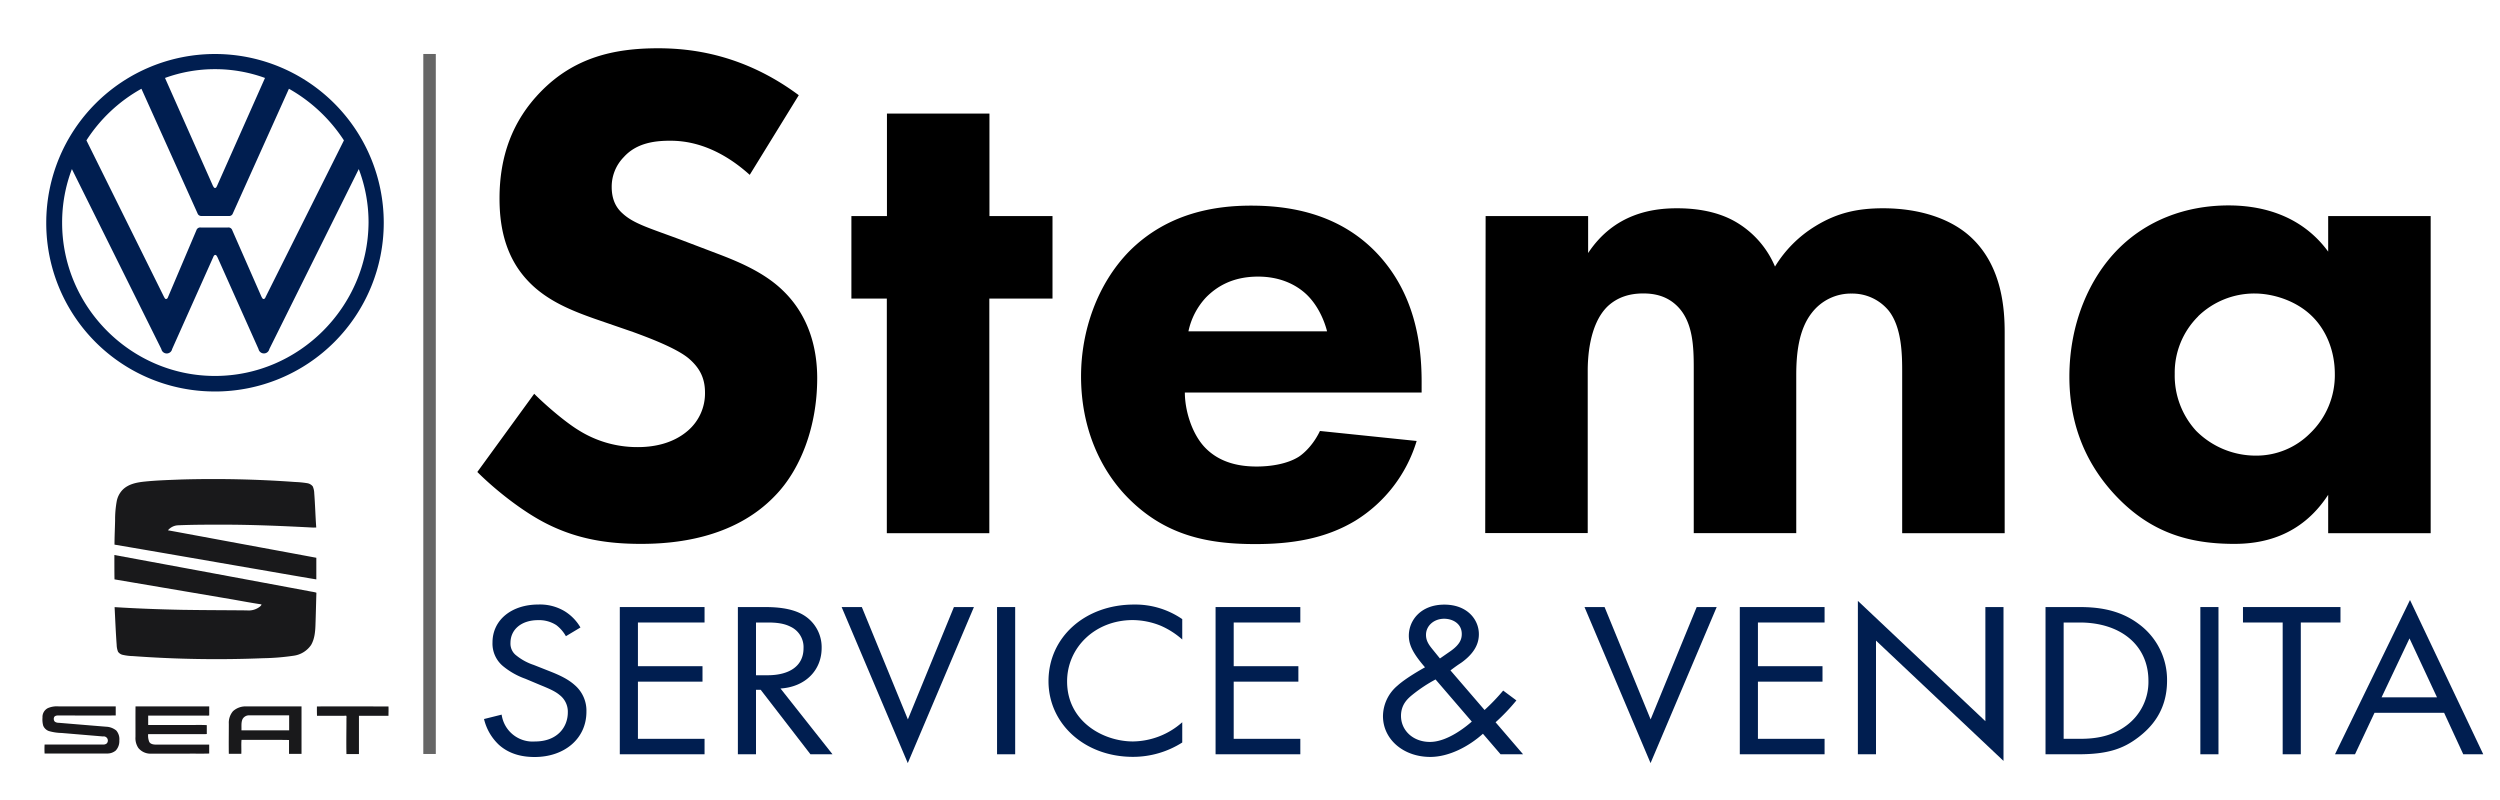 <svg xmlns="http://www.w3.org/2000/svg" viewBox="0 0 1000 320"><title>Artboard 1</title><g style="isolation:isolate"><path d="M299.89,69.94C285.67,57.14,273.44,56.29,268,56.29c-6,0-13.36.85-18.48,6.54a16.93,16.93,0,0,0-4.84,11.94c0,4.55,1.43,8,4.27,10.53,4.55,4.26,11.09,6,23.89,10.8l14.22,5.41c8.25,3.13,18.49,7.39,25.88,14.5,11.09,10.53,13.94,24.18,13.94,35.27,0,19.62-6.83,36.69-16.78,46.93-16.78,17.63-41.24,19.34-53.76,19.34-13.65,0-25.59-2-37.54-8-9.67-4.83-20.76-13.65-27.87-20.76l22.75-31.28c4.84,4.83,12.52,11.37,17.64,14.5a44.06,44.06,0,0,0,23.89,6.83c5.68,0,13.65-1.14,19.91-6.54A19.66,19.66,0,0,0,282,157c0-6.26-2.56-10.24-6.54-13.65-5.12-4.27-16.78-8.54-22.18-10.53l-15.65-5.4c-8.81-3.13-19-7.11-26.45-15.07-10-10.53-11.37-23.9-11.37-33,0-16.78,5.12-31,16.49-42.66C229.64,23,245.57,19.31,263.2,19.31c13.08,0,34.13,2.28,56.31,18.77Z"/><path d="M395.73,119.43v93.85h-41V119.43H340.56v-33h14.22v-41h41v41H421v33Z"/><path d="M568.65,157H473.94c0,6.82,2.56,15.92,7.68,21.61,6.26,6.83,14.79,8,21.05,8,6,0,12.23-1.14,16.49-3.7.57-.29,5.41-3.41,8.82-10.52l38.68,4a56.72,56.72,0,0,1-24.46,31.85c-12.23,7.4-25.88,9.39-40.1,9.39-19.06,0-35.84-3.42-50.63-18.21-11.09-11.09-19.05-27.87-19.05-48.91,0-18.21,6.54-37,19.34-50.06,15.36-15.36,34.41-18.2,48.63-18.2s34.7,2.56,50.34,19c15.08,15.93,17.92,35.84,17.92,51.48Zm-37.82-24.46c-.29-1.14-2.28-9.1-8.25-14.79-4.55-4.27-11.09-7.11-19.34-7.11-10.53,0-16.78,4.26-20.76,8.25a28.38,28.38,0,0,0-7.11,13.65Z"/><path d="M594.25,86.43h41v14.79c10.53-15.92,25.88-17.91,35.55-17.91,5.41,0,15.36.56,23.89,5.68A37.51,37.51,0,0,1,710,106.63a48.41,48.41,0,0,1,16.21-16.21c8.82-5.41,17.07-7.11,27-7.11,15.36,0,27.87,4.55,35.55,11.94C801,106.91,801.87,124,801.87,133.08v80.2h-41V149c0-6.54,0-17.91-5.4-24.74a18.81,18.81,0,0,0-14.79-6.83,19.69,19.69,0,0,0-15.93,7.68c-5.4,6.83-6.25,16.78-6.25,25v63.14h-41v-66c0-8.53-.28-18.49-6.54-24.75-4.27-4.26-9.39-5.12-13.65-5.12-5.41,0-10.24,1.43-14.22,5.12-7.68,7.4-8,21.62-8,25.89v64.84h-41Z"/><path d="M931.27,86.43h41V213.28h-41V197.92c-11.09,17.07-27,19.63-37.54,19.63-18.2,0-33.56-4.55-47.5-19.34-13.37-14.22-18.48-30.72-18.48-47.5,0-21.33,8-39.53,19.62-51.19,11.09-11.1,26.45-17.35,44.08-17.35,10.81,0,28.16,2.56,39.82,18.48Zm-52,40.11a31.7,31.7,0,0,0-9.38,23,32.73,32.73,0,0,0,8.53,22.76,33.66,33.66,0,0,0,24.17,9.95,30.34,30.34,0,0,0,21.34-8.82,32.23,32.23,0,0,0,10-23.89c0-9.1-3.41-17.63-9.39-23.32-6.25-6-15.35-8.82-22.75-8.82A32.29,32.29,0,0,0,879.22,126.54Z"/></g><g style="isolation:isolate"><g style="isolation:isolate"><path d="M226.36,254.48a14.5,14.5,0,0,0-3.82-4.42,12.68,12.68,0,0,0-7.35-2c-6.47,0-11,3.62-11,9.1a5.93,5.93,0,0,0,2.45,5.12,22,22,0,0,0,6.86,3.7l6.27,2.48c3.82,1.5,7.35,3.09,10.1,5.56a13.46,13.46,0,0,1,4.7,10.68c0,10.86-8.92,18.1-20.68,18.1-4.31,0-9.7-.8-14.21-4.77a20.68,20.68,0,0,1-6.07-10.42l7.05-1.76A12.51,12.51,0,0,0,214,296.59c8.92,0,13.13-5.74,13.13-11.65a8.39,8.39,0,0,0-3.23-6.89c-1.86-1.59-4.41-2.65-7.84-4.06l-5.88-2.47a29.67,29.67,0,0,1-8.72-4.86A11.71,11.71,0,0,1,197,257c0-9.1,7.74-15.19,18.33-15.19a19.18,19.18,0,0,1,10.48,2.65,18.51,18.51,0,0,1,6.37,6.53Z" fill="#001e50"/><path d="M281.82,249H255.17v17.48H281v6.18H255.17v22.87h26.65v6.18h-33.9V242.82h33.9Z" fill="#001e50"/><path d="M305.63,242.82c4.41,0,11,.27,15.88,3.27a15,15,0,0,1,7.15,13.07c0,9-6.57,15.62-16.46,16.24L333,301.71h-8.82l-19.89-25.78H302.4v25.78h-7.25V242.82ZM302.4,270.1H307c9,0,14.41-3.88,14.41-10.77a9,9,0,0,0-5.2-8.65c-2.94-1.5-6.27-1.68-9.4-1.68H302.4Z" fill="#001e50"/><path d="M344.73,242.82l18.42,44.94,18.42-44.94h8l-26.46,62.42-26.46-62.42Z" fill="#001e50"/><path d="M406.07,242.82v58.89h-7.25V242.82Z" fill="#001e50"/><path d="M472.9,255.8a32.42,32.42,0,0,0-8.52-5.47,30.29,30.29,0,0,0-11.27-2.3c-15.09,0-26.27,11-26.27,24.55,0,16,14.41,24,26.36,24a30.2,30.2,0,0,0,19.7-7.68V297a36.71,36.71,0,0,1-19.7,5.74c-19.4,0-33.8-13.24-33.8-30.28,0-17.57,14.6-30.64,34.2-30.64a33.15,33.15,0,0,1,19.3,5.83Z" fill="#001e50"/><path d="M520.13,249H493.48v17.48h25.87v6.18H493.48v22.87h26.65v6.18h-33.9V242.82h33.9Z" fill="#001e50"/><path d="M606.56,280.17a79.75,79.75,0,0,1-8.33,8.74l11,12.8h-9l-7.06-8.21c-5.68,5.12-13.62,9.27-21.07,9.27-10.68,0-18.91-7-18.91-16.33A16.14,16.14,0,0,1,559,274.25c3.43-3.09,9.6-6.53,11-7.33-4.41-5.12-6.47-8.65-6.47-12.62,0-6.18,4.8-12.45,14.21-12.45,9.11,0,13.81,5.92,13.81,11.83,0,2.74-.88,6.62-6.07,10.68-1.67,1.33-1.08.62-5.29,3.8L593.82,284a80.56,80.56,0,0,0,7.45-7.77Zm-32.34-8.39a58.79,58.79,0,0,0-9.21,6.09c-1.86,1.5-4.61,3.89-4.61,8.48,0,5.82,4.81,10.42,11.57,10.42,6.95,0,14.3-6,16.75-8.13Zm1.76-8.39,4.32-3c3.72-2.65,4.41-4.77,4.41-6.8,0-4.15-3.63-6.09-7.06-6.09-4,0-7.25,2.74-7.25,6.45,0,2.56,1.37,4.23,2.64,5.82Z" fill="#001e50"/><path d="M641.83,242.82l18.42,44.94,18.43-44.94h8l-26.46,62.42L633.8,242.82Z" fill="#001e50"/><path d="M729.83,249H703.17v17.48H729v6.18H703.17v22.87h26.66v6.18H695.92V242.82h33.91Z" fill="#001e50"/><path d="M743.15,301.71V240.35l51,48.12V242.82h7.25v61.54l-51-48.12v45.47Z" fill="#001e50"/><path d="M818.21,242.82h13.33c6.57,0,15.88.62,24.11,6.89a27.66,27.66,0,0,1,11.17,22.6c0,12.36-6.76,19-11.47,22.6-6,4.59-12.25,6.8-23.91,6.8H818.21Zm7.25,52.71h6.37c5.2,0,12.35-.53,18.72-5.3a21.68,21.68,0,0,0,8.82-17.92c0-14.13-11-23.31-27.54-23.31h-6.37Z" fill="#001e50"/><path d="M887.39,242.82v58.89h-7.25V242.82Z" fill="#001e50"/></g><g style="isolation:isolate"><path d="M920.32,249v52.71h-7.25V249H897.19v-6.18h39V249Z" fill="#001e50"/></g><g style="isolation:isolate"><path d="M977.64,285.11H949.81L942,301.71h-8L964,240l29.3,61.71h-8Zm-2.84-6.18-11-23.57-11.17,23.57Z" fill="#001e50"/></g></g><rect x="169.32" y="21.59" width="5" height="280" fill="#666"/><path d="M72.49,191.8a452.84,452.84,0,0,1,45.57,1,38.64,38.64,0,0,1,4.79.47,3.52,3.52,0,0,1,2.26,1.3,7.41,7.41,0,0,1,.59,2.75c.36,4.55.46,9.12.8,13.67a13.35,13.35,0,0,1-2,0c-11.7-.61-23.4-1.11-35.12-1.13-6.07,0-12.14,0-18.2.26a5.58,5.58,0,0,0-4,2c4.59.82,9.17,1.7,13.75,2.53,15.2,2.84,30.41,5.62,45.6,8.46v8.65c-8.54-1.41-17.07-2.94-25.61-4.4-18.38-3.17-36.74-6.38-55.12-9.51,0-3.2.17-6.4.24-9.6a41.14,41.14,0,0,1,.62-7.59,9,9,0,0,1,2.43-4.78c2.29-2.28,5.62-2.92,8.71-3.24C62.71,192.13,67.61,192,72.49,191.8Z" fill="#19191b"/><path d="M45.75,222q39.48,7.29,79,14.68a15.13,15.13,0,0,1,1.75.37l.06.15c-.14,4.32-.22,8.64-.38,13-.1,2.67-.38,5.46-1.75,7.8a10.08,10.08,0,0,1-6.92,4.28,92.7,92.7,0,0,1-12.11,1,459.3,459.3,0,0,1-52.21-.84,20.66,20.66,0,0,1-4.15-.51,3.18,3.18,0,0,1-1.82-1.22,8,8,0,0,1-.55-2.74c-.37-5-.57-10.08-.83-15.12,9,.57,17.93.89,26.91,1.08,8.67.14,17.34.14,26,.23a7.28,7.28,0,0,0,5.31-1.59c.21-.24.54-.46.51-.82-3.91-.58-7.79-1.31-11.69-2l-47.08-8C45.74,228.48,45.76,225.24,45.75,222Z" fill="#19191b"/><path d="M93.19,284.48a7.48,7.48,0,0,1,5.32-1.92h22.1v19h-5V296c-6.33-.12-12.68,0-19-.06-.17,1.85,0,3.73-.08,5.59h-5c-.07-4,0-8,0-12a7.14,7.14,0,0,1,1.75-5.15m3.77,3.2c-.67,1.42-.4,3-.47,4.56h19.08v-6H99.77A2.93,2.93,0,0,0,97,287.68Z" fill="#19191b"/><path d="M126.77,282.58c9.54-.05,19.08,0,28.62,0,.07,1.25,0,2.49,0,3.74H143.58v15.3h-5c-.11-4.62,0-9.25,0-13.87-.05-.49.17-1.05-.12-1.49a21,21,0,0,1-2.51.06H126.8C126.76,285,126.75,283.81,126.77,282.58Z" fill="#19191b"/><path d="M19.21,283.22a9.2,9.2,0,0,1,4.31-.66H46.29v3.63c-7.72.07-15.44,0-23.16,0-.62,0-1.42.22-1.56.92a1.66,1.66,0,0,0,.38,1.58,2.74,2.74,0,0,0,1.57.43q9.42.79,18.85,1.56a6.87,6.87,0,0,1,4.14,1.53,5.29,5.29,0,0,1,1.22,4,5.51,5.51,0,0,1-1.43,4,5.21,5.21,0,0,1-3.61,1.19H17.84a30.88,30.88,0,0,1,0-3.6H41.16a2,2,0,0,0,1.52-.42,1.67,1.67,0,0,0-1.5-2.8l-16.53-1.39a19.63,19.63,0,0,1-5.11-.77,3.84,3.84,0,0,1-2.26-2.17A9.38,9.38,0,0,1,17,287,3.94,3.94,0,0,1,19.21,283.22Z" fill="#19181b"/><path d="M54.21,282.56H83.69v3.63a3.24,3.24,0,0,1-.93.06H59.27V290H76.51c2.07,0,4.15-.07,6.21.06v3.54a8.87,8.87,0,0,1-1.46.06h-22a6.6,6.6,0,0,0,.45,3.11c.55.94,1.76,1.06,2.75,1.08H83.68v3.56c-2.89.11-5.8,0-8.7.06H60a6.27,6.27,0,0,1-4.65-2.27,7,7,0,0,1-1.16-4.43C54.2,290.7,54.17,286.63,54.21,282.56Z" fill="#19181b"/><path d="M86,150.38c-33.62,0-61.15-27.67-61.15-61.29a60,60,0,0,1,3.91-21.46l35.78,72a2.2,2.2,0,0,0,4.31,0l16.47-36.85c.14-.41.41-.81.81-.81s.54.4.81.81l16.47,36.85a2.21,2.21,0,0,0,4.32,0l35.78-72a60,60,0,0,1,3.91,21.46C147.16,122.71,119.62,150.38,86,150.38Zm0-75.19c-.41,0-.54-.41-.81-.81L66,31.18a58.62,58.62,0,0,1,40,0L86.81,74.38C86.54,74.92,86.41,75.19,86,75.19ZM66.42,119.6c-.4,0-.54-.4-.8-.81L34.57,56.15a62,62,0,0,1,22-20.65L79,85.31a1.57,1.57,0,0,0,1.62,1.08H91.4a1.58,1.58,0,0,0,1.76-1.08L115.57,35.5a63.35,63.35,0,0,1,22,20.65l-31.32,62.64c-.13.41-.41.81-.81.81s-.54-.4-.81-.81L92.89,92.06A1.59,1.59,0,0,0,91.13,91H80.33a1.6,1.6,0,0,0-1.76,1.08L67.23,118.79C67.1,119.2,66.83,119.6,66.42,119.6ZM86,156.6A67.5,67.5,0,1,0,18.5,89.1h0a67.35,67.35,0,0,0,67.21,67.49H86Z" fill="#001e50"/></svg>